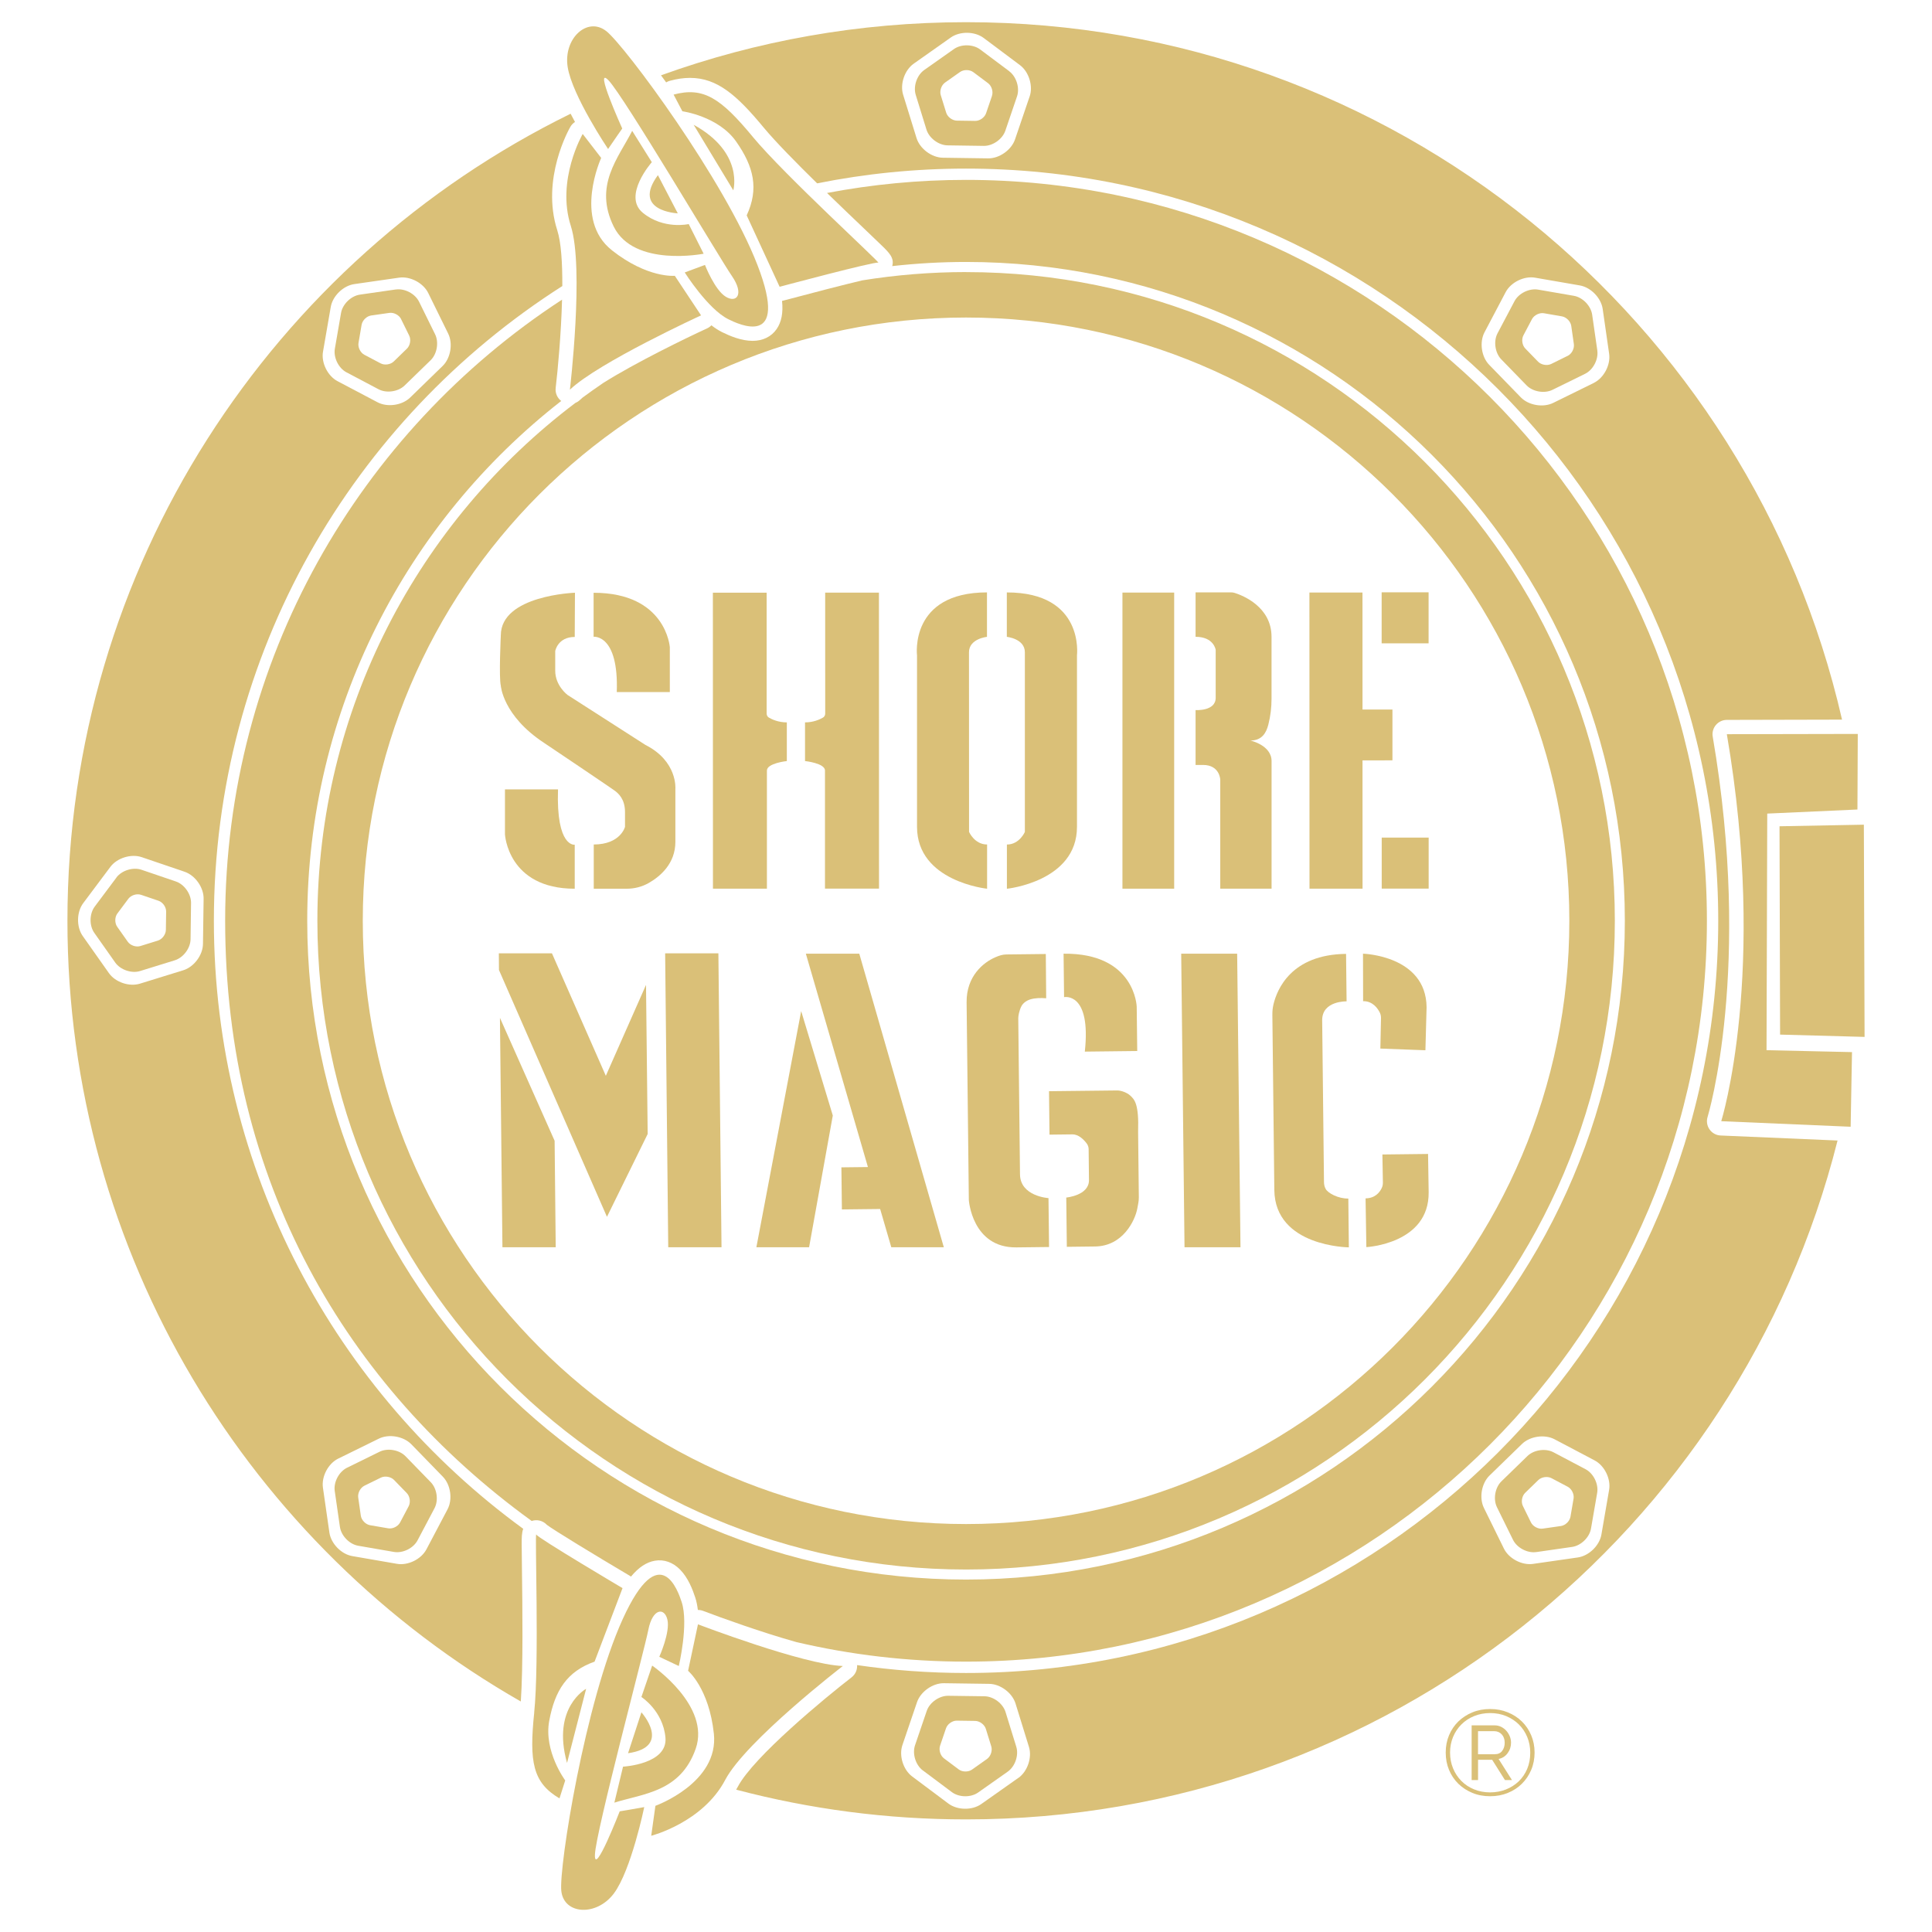 <svg viewBox="0 0 512 512" version="1.1" xmlns="http://www.w3.org/2000/svg" id="Layer_1">
  
  <defs>
    <style>
      .st0 {
        fill: #dac078;
      }
    </style>
  </defs>
  <g>
    <g>
      <path d="M468.35,215.61l23.89-1.08.09-20.03-34.7.07c10.82,63.19-1.48,102.56-1.48,102.56l34.29,1.47.36-19.78-22.65-.51.19-62.7ZM471.59,218.98l.15,55.2,22.39.61-.19-56.24-22.35.42Z" class="st0"></path>
      <path d="M162.16,66.32c-10.34-8.15-2.84-24.47-2.84-24.47l-4.9-6.35s-7.06,12.2-3.15,24.36c3.58,11.13-.24,43.41-.24,43.41,7.62-7.24,34.76-19.69,34.76-19.69l-6.96-10.49s-7.18.72-16.67-6.76ZM160.67,8.25c-5-3.95-11.42,1.94-10.23,9.51,1.19,7.57,10.71,21.73,10.71,21.73,1.55-2.3,3.75-5.43,3.75-5.43,0,0-7.74-17.09-3.6-12.73,4.14,4.35,29.39,47.07,32.67,51.83,3.28,4.76,1.3,7.26-1.63,5.48-2.93-1.77-5.52-8.43-5.52-8.43l-5.36,1.99s6.13,9.72,11.58,12.41c2.43,1.2,16.37,8.07,7.7-14.36-8.67-22.42-35.06-58.05-40.06-62ZM167.54,34.67c-3.69,7.24-10.25,14.5-4.9,25.37,5.35,10.87,23.83,7.2,23.83,7.2l-3.95-7.86s-6.62,1.53-12.14-2.97c-5.52-4.5,2.36-13.43,2.36-13.43l-5.21-8.31ZM179.62,56.54l-5.27-10.12c-7.04,9.59,5.27,10.12,5.27,10.12ZM183.83,33.07l10.5,17.37s2.91-10.01-10.5-17.37ZM199.47,36.23c-8.45-10.2-13.04-13.29-20.96-11.16l2.33,4.42s9.53,1.3,14.24,8.01c4.71,6.71,6.06,12.54,2.8,19.58l8.73,18.92s25.2-6.74,26.14-6.39c.95.34-24.84-23.18-33.29-33.38Z" class="st0"></path>
      <path d="M189.18,459.4c1.42,13.09-15.49,19.16-15.49,19.16l-1.11,7.94s13.65-3.49,19.6-14.79c5.45-10.35,31.18-30.2,31.18-30.2-10.51-.38-38.39-11.05-38.39-11.05l-2.62,12.32s5.54,4.63,6.83,16.64ZM148.75,501.11c.68,6.33,9.38,6.8,13.95.65,4.58-6.15,8.03-22.86,8.03-22.86-2.72.51-6.5,1.12-6.5,1.12,0,0-6.79,17.49-6.57,11.48.21-6,13.05-53.93,14.16-59.6,1.11-5.67,4.27-6.01,5.05-2.67.78,3.33-2.15,9.84-2.15,9.84l5.17,2.44s2.66-11.18.76-16.95c-.85-2.57-5.69-17.33-15.64,4.55-9.95,21.89-16.93,65.67-16.26,72ZM162.81,477.72c7.75-2.43,17.53-2.83,21.55-14.26,4.02-11.43-11.53-22.06-11.53-22.06l-2.85,8.32s5.73,3.66,6.37,10.75c.65,7.09-11.24,7.71-11.24,7.71l-2.3,9.54ZM169.98,453.78l-3.54,10.84c11.78-1.68,3.54-10.84,3.54-10.84ZM150.27,467.2l5.06-19.65s-9.19,4.93-5.06,19.65ZM141.58,453.81c-1.38,13.17-.37,18.62,6.69,22.78l1.52-4.76s-5.74-7.72-4.24-15.78c1.49-8.06,4.72-13.11,12.02-15.7l7.41-19.48s-22.44-13.28-22.86-14.2c-.42-.92.82,33.96-.55,47.14Z" class="st0"></path>
      <g>
        <path d="M104.9,76.71l-9.52,1.37c-2.35.34-4.6,2.52-5,4.86l-1.64,9.48c-.4,2.34.98,5.15,3.08,6.25l8.5,4.49c2.1,1.11,5.2.66,6.9-.99l6.9-6.7c1.7-1.65,2.23-4.74,1.19-6.87l-4.25-8.63c-1.04-2.13-3.82-3.59-6.16-3.25ZM106.29,84.57l2.15,4.36c.53,1.08.26,2.64-.6,3.47l-3.49,3.39c-.86.84-2.42,1.06-3.49.5l-4.3-2.27c-1.06-.56-1.76-1.98-1.55-3.16l.82-4.79c.21-1.18,1.34-2.29,2.53-2.46l4.82-.69c1.19-.17,2.59.57,3.12,1.64Z" class="st0"></path>
        <path d="M267.46,18.87l-7.7-5.76c-1.9-1.42-5.03-1.47-6.97-.1l-7.86,5.54c-1.94,1.37-2.95,4.33-2.25,6.6l2.84,9.19c.7,2.26,3.21,4.14,5.58,4.18l9.62.14c2.37.03,4.93-1.77,5.7-4.01l3.1-9.1c.77-2.24-.16-5.24-2.06-6.66ZM262.89,25.41l-1.57,4.6c-.39,1.14-1.68,2.05-2.88,2.03l-4.87-.07c-1.2-.02-2.47-.97-2.82-2.11l-1.44-4.64c-.35-1.15.16-2.65,1.14-3.34l3.97-2.8c.98-.69,2.56-.67,3.53.05l3.89,2.91c.96.72,1.43,2.23,1.04,3.37Z" class="st0"></path>
        <path d="M423.31,92.91l-1.37-9.52c-.34-2.35-2.52-4.6-4.86-5l-9.48-1.64c-2.34-.4-5.15.98-6.25,3.08l-4.49,8.5c-1.11,2.1-.66,5.2.99,6.9l6.7,6.89c1.65,1.7,4.74,2.24,6.87,1.19l8.63-4.24c2.13-1.04,3.59-3.82,3.25-6.16ZM415.45,94.3l-4.36,2.15c-1.08.53-2.64.26-3.48-.6l-3.39-3.49c-.84-.86-1.06-2.43-.5-3.49l2.27-4.3c.56-1.06,1.99-1.76,3.16-1.56l4.79.83c1.18.21,2.29,1.34,2.46,2.53l.69,4.82c.17,1.19-.57,2.59-1.64,3.12Z" class="st0"></path>
        <path d="M407.11,411.32l9.52-1.37c2.35-.34,4.6-2.52,5-4.86l1.64-9.48c.4-2.33-.98-5.15-3.08-6.25l-8.5-4.49c-2.1-1.11-5.2-.66-6.9.99l-6.89,6.7c-1.7,1.65-2.24,4.74-1.19,6.87l4.25,8.63c1.05,2.13,3.82,3.59,6.16,3.25ZM405.72,403.46l-2.14-4.36c-.53-1.08-.26-2.64.6-3.48l3.49-3.39c.86-.83,2.42-1.06,3.49-.5l4.3,2.27c1.06.56,1.76,1.99,1.55,3.16l-.82,4.79c-.21,1.18-1.34,2.29-2.53,2.46l-4.82.69c-1.19.17-2.59-.57-3.12-1.64Z" class="st0"></path>
        <path d="M244.55,469.17l7.7,5.76c1.9,1.42,5.03,1.47,6.97.1l7.86-5.54c1.93-1.37,2.95-4.33,2.24-6.6l-2.84-9.18c-.7-2.27-3.21-4.15-5.58-4.18l-9.61-.13c-2.37-.03-4.94,1.77-5.7,4.02l-3.1,9.1c-.76,2.24.16,5.24,2.06,6.66ZM249.13,462.62l1.57-4.6c.39-1.14,1.68-2.05,2.88-2.03l4.86.07c1.2.02,2.47.97,2.82,2.11l1.44,4.64c.35,1.15-.16,2.65-1.14,3.34l-3.97,2.81c-.98.69-2.57.67-3.52-.05l-3.9-2.92c-.96-.72-1.43-2.23-1.04-3.36Z" class="st0"></path>
        <path d="M88.71,395.12l1.37,9.52c.34,2.35,2.52,4.6,4.85,5l9.48,1.64c2.33.4,5.15-.98,6.25-3.08l4.49-8.5c1.11-2.1.66-5.2-.99-6.9l-6.7-6.89c-1.65-1.69-4.74-2.23-6.87-1.18l-8.63,4.24c-2.13,1.05-3.59,3.82-3.25,6.16ZM96.57,393.73l4.36-2.14c1.07-.53,2.64-.26,3.48.6l3.39,3.49c.83.86,1.06,2.42.5,3.49l-2.27,4.3c-.56,1.06-1.98,1.76-3.16,1.55l-4.79-.82c-1.18-.2-2.29-1.34-2.46-2.53l-.69-4.82c-.17-1.19.57-2.59,1.65-3.12Z" class="st0"></path>
        <path d="M30.86,232.56l-5.76,7.7c-1.42,1.9-1.47,5.04-.1,6.97l5.54,7.86c1.37,1.93,4.33,2.95,6.6,2.24l9.18-2.84c2.27-.7,4.15-3.21,4.18-5.58l.13-9.61c.03-2.37-1.77-4.93-4.02-5.7l-9.1-3.1c-2.24-.77-5.24.16-6.66,2.05ZM37.4,237.14l4.6,1.57c1.14.38,2.05,1.68,2.03,2.88l-.07,4.86c-.02,1.19-.97,2.46-2.12,2.82l-4.64,1.44c-1.15.36-2.65-.16-3.34-1.14l-2.8-3.97c-.69-.98-.67-2.57.05-3.52l2.91-3.9c.72-.96,2.23-1.43,3.37-1.04Z" class="st0"></path>
      </g>
      <path d="M453.05,299.31c-.68-.96-.87-2.19-.52-3.31.12-.38,11.87-39.38,1.36-100.79-.19-1.1.12-2.23.84-3.08.72-.85,1.78-1.35,2.89-1.35,0,0,21.31-.05,30.54-.07C463.95,84.85,369.2,5.88,256.01,5.88c-28.38,0-55.6,4.97-80.84,14.08.45.61.9,1.23,1.37,1.87.3-.18.63-.33.98-.42,1.92-.52,3.66-.77,5.34-.77,7.25,0,12.46,4.63,19.53,13.17,3.06,3.69,8.55,9.27,14.16,14.78,12.76-2.56,25.95-3.91,39.46-3.91,110.09,0,199.34,89.25,199.34,199.34s-89.25,199.34-199.34,199.34c-9.81,0-19.44-.72-28.87-2.09.08,1.24-.45,2.46-1.46,3.24-6.98,5.39-25.99,21.08-30.14,28.97-.14.27-.3.54-.45.8,19.44,5.13,39.86,7.88,60.92,7.88,111.43,0,204.97-76.54,230.96-179.91-8.74-.37-30.98-1.33-30.98-1.33-1.18-.05-2.26-.64-2.94-1.61ZM272.86,25.58l-3.87,11.37c-.96,2.8-4.16,5.06-7.12,5.02l-12.01-.17c-2.96-.04-6.1-2.39-6.97-5.22l-3.55-11.47c-.88-2.83.39-6.54,2.81-8.24l9.82-6.93c2.42-1.71,6.34-1.65,8.71.12l9.62,7.2c2.37,1.77,3.53,5.52,2.57,8.31ZM422.38,101.48l-10.78,5.3c-2.66,1.3-6.52.64-8.58-1.49l-8.37-8.61c-2.07-2.12-2.62-6-1.24-8.62l5.6-10.63c1.38-2.62,4.89-4.35,7.81-3.84l11.84,2.05c2.92.5,5.65,3.31,6.07,6.24l1.71,11.89c.42,2.93-1.41,6.4-4.06,7.7ZM269.87,471.16l-9.82,6.93c-2.42,1.71-6.34,1.65-8.71-.12l-9.62-7.2c-2.37-1.77-3.53-5.52-2.57-8.31l3.87-11.37c.96-2.8,4.16-5.06,7.13-5.02l12.01.17c2.96.04,6.1,2.39,6.97,5.22l3.55,11.48c.88,2.83-.39,6.54-2.81,8.24ZM426.43,394.83l-2.04,11.84c-.5,2.92-3.31,5.65-6.25,6.07l-11.89,1.71c-2.93.42-6.4-1.41-7.7-4.06l-5.3-10.78c-1.3-2.66-.64-6.52,1.49-8.58l8.61-8.37c2.12-2.06,6-2.62,8.62-1.24l10.62,5.6c2.62,1.38,4.35,4.89,3.84,7.81ZM17.87,244.02c0,88.59,48.37,165.87,120.15,206.89.63-9.19.43-25.13.3-35.02-.04-2.72-.07-5.02-.07-6.64,0-1.68,0-3.04.41-4.1-49.69-36.25-81.98-94.92-81.98-161.13,0-70.71,36.83-132.83,92.34-168.21.03-6.08-.31-11.58-1.34-14.79-4.38-13.61,3.15-26.86,3.48-27.42.3-.52.72-.96,1.22-1.28-.39-.71-.78-1.44-1.16-2.18C72.23,68.91,17.87,150.11,17.87,244.02ZM89.63,386.55l10.78-5.3c2.66-1.3,6.52-.63,8.59,1.49l8.37,8.61c2.06,2.13,2.62,6,1.24,8.62l-5.6,10.62c-1.38,2.62-4.89,4.35-7.81,3.84l-11.84-2.05c-2.92-.5-5.65-3.31-6.07-6.25l-1.71-11.89c-.42-2.93,1.4-6.4,4.06-7.7ZM53.79,250.16c-.04,2.96-2.39,6.1-5.22,6.97l-11.48,3.55c-2.83.88-6.54-.38-8.23-2.8l-6.93-9.82c-1.71-2.42-1.65-6.34.12-8.71l7.2-9.62c1.77-2.37,5.52-3.53,8.32-2.57l11.37,3.87c2.8.96,5.06,4.16,5.02,7.13l-.17,12.01ZM117.29,97l-8.61,8.37c-2.12,2.06-6,2.62-8.62,1.24l-10.62-5.6c-2.62-1.38-4.35-4.9-3.84-7.81l2.05-11.84c.5-2.92,3.31-5.65,6.24-6.07l11.89-1.71c2.93-.42,6.4,1.41,7.7,4.06l5.3,10.78c1.3,2.66.64,6.52-1.49,8.58Z" class="st0"></path>
      <path d="M256.01,47.67c-12.59,0-24.9,1.2-36.84,3.47,3.5,3.4,6.92,6.67,9.68,9.3,1.97,1.88,3.63,3.46,4.79,4.59,2.04,1.98,3.41,3.35,2.81,5.49,6.42-.72,12.94-1.1,19.56-1.1,96.42,0,174.59,78.17,174.59,174.59s-78.17,174.59-174.59,174.59-174.59-78.17-174.59-174.59c0-55.98,26.35-105.8,67.31-137.75-1.05-.8-1.63-2.11-1.47-3.45.57-4.8,1.45-14.35,1.69-23.4-53.75,35.03-89.28,95.66-89.28,164.6s32.02,123.38,81.23,159.06c1.37-.46,2.9-.11,3.93.93,0,0,.06.06.08.09,1.81,1.38,12.45,7.86,22.01,13.52.1.06.21.13.3.2,2.04-2.46,4.1-3.81,6.31-4.2,2.42-.43,4.8.41,6.71,2.36,2.13,2.17,3.31,5.26,4.01,7.39.33,1.01.55,2.12.69,3.29.47,0,.94.08,1.39.25,4.9,1.87,15.58,5.71,24.72,8.27,14.44,3.38,29.49,5.18,44.96,5.18,108.44,0,196.34-87.91,196.34-196.34S364.45,47.67,256.01,47.67Z" class="st0"></path>
      <path d="M256.01,72.1c-9.36,0-18.55.76-27.5,2.2-4.97,1.18-13.27,3.32-20.91,5.36-.12.03-.24.06-.35.08.33,3.18-.15,5.59-1.42,7.45-1.39,2.03-3.66,3.14-6.38,3.14-3.04,0-6.07-1.32-8.09-2.31-.95-.47-1.9-1.09-2.83-1.81-.33.34-.72.62-1.15.82-5.65,2.59-18.92,9.05-27.49,14.44-1.85,1.25-3.67,2.55-5.47,3.87-.27.23-.53.46-.76.68-.34.32-.73.57-1.15.74-41.55,31.38-68.4,81.18-68.4,137.26,0,94.95,76.97,171.92,171.92,171.92s171.92-76.97,171.92-171.92-76.97-171.91-171.92-171.91ZM256.01,403.89c-88.29,0-159.87-71.58-159.87-159.87s71.58-159.87,159.87-159.87,159.88,71.58,159.88,159.87-71.58,159.87-159.88,159.87Z" class="st0"></path>
    </g>
    <g>
      <g>
        <path d="M163.44,183.41h14.07s0-11.9,0-11.9c0,0-.97-14.42-20.2-14.42v11.66s6.68-.78,6.14,14.66" class="st0"></path>
        <path d="M147.88,209.2h-14.06v11.9s.73,14.42,18.49,14.42v-11.66s-4.96.78-4.43-14.67" class="st0"></path>
        <path d="M157.35,223.81v11.71s8.75,0,8.75,0c2.04,0,4.05-.51,5.82-1.52,3.06-1.75,7.06-5.14,7.06-10.89v-14.07s.63-7.3-7.94-11.63l-20.65-13.25s-3.25-2.43-3.25-6.4v-5.23s.66-3.73,5.17-3.73l.06-11.72s-19.65.67-19.65,11.3c0,0-.54,11.18,0,13.34,0,0,.51,7.95,11.45,15.14,0,0,18.4,12.35,19.02,12.89.63.54,2.44,1.98,2.44,5.41v3.97s-1.17,4.66-8.29,4.67Z" class="st0"></path>
        <path d="M188.92,157.07h14.25s0,32.04,0,32.04c0,.44.22.84.59,1.06.84.49,2.53,1.27,4.76,1.27v10.25s-5.29.55-5.28,2.52v31.3s-14.3,0-14.3,0l-.02-78.43Z" class="st0"></path>
        <path d="M232.93,157.06h-14.25s.01,32.05.01,32.05c0,.44-.22.84-.59,1.06-.84.49-2.53,1.27-4.76,1.27v10.25s5.29.55,5.29,2.51v31.3s14.32,0,14.32,0l-.02-78.43Z" class="st0"></path>
        <path d="M261.56,156.99v11.78s-4.77.48-4.77,4.09l.02,47.6s1.44,3.34,4.78,3.34v11.72s-18.57-1.89-18.57-16.4v-45.44s-2.09-16.68,18.55-16.69" class="st0"></path>
        <path d="M266.82,156.99v11.78s4.78.48,4.78,4.09v47.61s-1.43,3.34-4.76,3.34v11.72s18.58-1.9,18.57-16.41v-45.45s2.06-16.68-18.59-16.67" class="st0"></path>
        <rect height="78.47" width="13.71" y="157.04" x="297.46" class="st0"></rect>
        <path d="M316.83,156.98h9.37c.36,0,.7.05,1.04.16,2.13.68,9.72,3.66,9.73,11.62v16.4c0,2.32-.27,4.63-.85,6.88-.54,2.1-1.63,4.21-4.76,4.21,0,0,5.62,1.21,5.62,5.45v33.81s-13.6,0-13.6,0v-28.88c0-.3-.29-3.91-4.56-3.91h-1.98s0-14.54,0-14.54c0,0,5.33.36,5.33-3.25v-12.71s-.47-3.46-5.33-3.46v-11.78Z" class="st0"></path>
        <polygon points="347.01 157.03 347.03 235.5 361.09 235.5 361.08 201.51 369.01 201.5 369.01 188.04 361.08 188.04 361.07 157.03 347.01 157.03" class="st0"></polygon>
        <rect height="13.52" width="12.44" y="156.97" x="366.15" class="st0"></rect>
        <rect height="13.52" width="12.44" y="221.97" x="366.17" class="st0"></rect>
      </g>
      <g>
        <polygon points="191.21 330.53 190.38 252.64 177.28 252.64 176.27 252.65 177.09 330.53 191.21 330.53" class="st0"></polygon>
        <polygon points="147.27 330.53 146.98 302.32 132.49 269.74 133.15 330.53 147.27 330.53" class="st0"></polygon>
        <polygon points="160.55 285.1 146.27 252.64 132.2 252.64 132.23 257.06 160.85 322.47 171.64 300.52 171.2 261.01 160.55 285.1" class="st0"></polygon>
      </g>
      <g>
        <polygon points="222.98 309.36 223.11 320.51 233.25 320.4 236.2 330.53 250.12 330.53 227.72 252.74 213.56 252.74 230.01 309.28 222.98 309.36" class="st0"></polygon>
        <polygon points="214.42 330.53 220.7 295.62 212.32 267.95 200.45 330.53 214.42 330.53" class="st0"></polygon>
      </g>
      <g>
        <path d="M287.5,278.69l13.88-.16-.14-11.75s-.4-14.26-19.38-14.04l.13,11.51s7.22-1.5,5.5,14.43Z" class="st0"></path>
        <path d="M277.14,252.82l-10.45.12c-1.02,0-1.99.34-2.93.75-3.13,1.35-7.68,4.98-7.6,11.95l.59,52.38s.84,12.68,12.6,12.55l8.66-.1-.15-12.96s-7.48-.45-7.55-6.29l-.46-41.35c0-.71.28-2.11.8-3.15.44-.89,1.38-1.55,2.32-1.85,1.3-.42,2.88-.43,4.28-.32l-.1-11.73Z" class="st0"></path>
        <path d="M282.59,317.36s5.99-.54,6-4.57l-.09-8.24c0-.55-.19-1.09-.52-1.53-.71-.94-2.09-2.42-3.8-2.4l-6.05.07-.13-11.51,18.06-.2c1.07-.01,2.59.58,3.39,1.29,1.21,1.1,2.4,2.21,2.16,9.68l.19,17.38c.01.99-.22,1.95-.4,2.92-.6,3.25-3.87,10-11.2,10.08l-7.48.09-.15-13.05Z" class="st0"></path>
      </g>
      <polygon points="328.74 330.53 327.86 252.74 313.03 252.74 313.91 330.53 328.74 330.53" class="st0"></polygon>
      <g>
        <path d="M356.72,252.79l.14,12.58s-6.47-.19-6.47,4.97l.48,42.95c0,.64.16,1.27.47,1.83.62,1.08,3.26,2.54,5.98,2.51l.14,12.93s-19.58-.13-19.75-15.2l-.52-46.39c-.01-.94.07-1.87.29-2.78.94-3.97,4.69-13.23,19.22-13.4Z" class="st0"></path>
        <path d="M361.23,252.74h0s16.68.46,16.83,14.17l-.31,11.42-11.94-.45.17-8.15c0-.5-.11-.99-.34-1.43-.56-1.11-1.88-3.01-4.4-2.98l-.03-12.58Z" class="st0"></path>
        <path d="M362.1,330.5h0s16.66-.84,16.51-14.54l-.16-10.15-12.1.14.13,7.46c0,.5-.09.99-.31,1.44-.53,1.13-1.75,2.7-4.28,2.73l.21,12.93Z" class="st0"></path>
      </g>
    </g>
  </g>
  <path d="M394.9,476.02c-1.71,0-3.28-.29-4.7-.88-1.43-.59-2.67-1.4-3.73-2.43-1.05-1.03-1.88-2.26-2.46-3.66-.59-1.41-.88-2.94-.88-4.61s.29-3.17.88-4.58c.59-1.41,1.41-2.62,2.46-3.65,1.06-1.02,2.3-1.83,3.73-2.42,1.43-.59,3-.88,4.7-.88s3.25.29,4.69.88c1.44.59,2.68,1.39,3.73,2.42,1.04,1.02,1.87,2.24,2.46,3.65.6,1.41.9,2.93.9,4.58s-.3,3.2-.9,4.61c-.6,1.41-1.42,2.63-2.46,3.66-1.05,1.04-2.29,1.85-3.73,2.43-1.44.59-3,.88-4.69.88ZM394.9,475c1.49,0,2.89-.26,4.18-.77,1.29-.51,2.42-1.23,3.38-2.14.96-.92,1.71-2.02,2.26-3.31.54-1.29.81-2.72.81-4.3,0-1.49-.27-2.88-.8-4.16-.53-1.28-1.28-2.39-2.22-3.33-.95-.94-2.07-1.67-3.36-2.21-1.29-.53-2.7-.8-4.24-.8s-2.96.27-4.26.8c-1.3.53-2.42,1.27-3.36,2.21-.94.94-1.68,2.04-2.21,3.31-.53,1.27-.8,2.65-.8,4.15s.27,2.91.8,4.19c.53,1.28,1.27,2.4,2.21,3.34.94.95,2.06,1.69,3.36,2.22,1.3.53,2.72.8,4.26.8ZM390,457.24h6.11c.62,0,1.19.13,1.73.4.53.27.99.62,1.38,1.06.38.44.68.93.9,1.47.21.54.32,1.09.32,1.65,0,1.05-.3,1.98-.91,2.8-.61.82-1.4,1.33-2.39,1.52l3.55,5.6h-1.86l-3.39-5.38h-3.74v5.38h-1.7v-14.5ZM396.11,464.89c.88,0,1.54-.29,1.98-.88.45-.59.67-1.32.67-2.19s-.26-1.63-.78-2.19-1.19-.85-2-.85h-4.29v6.11h4.42Z" class="st0"></path>
</svg>